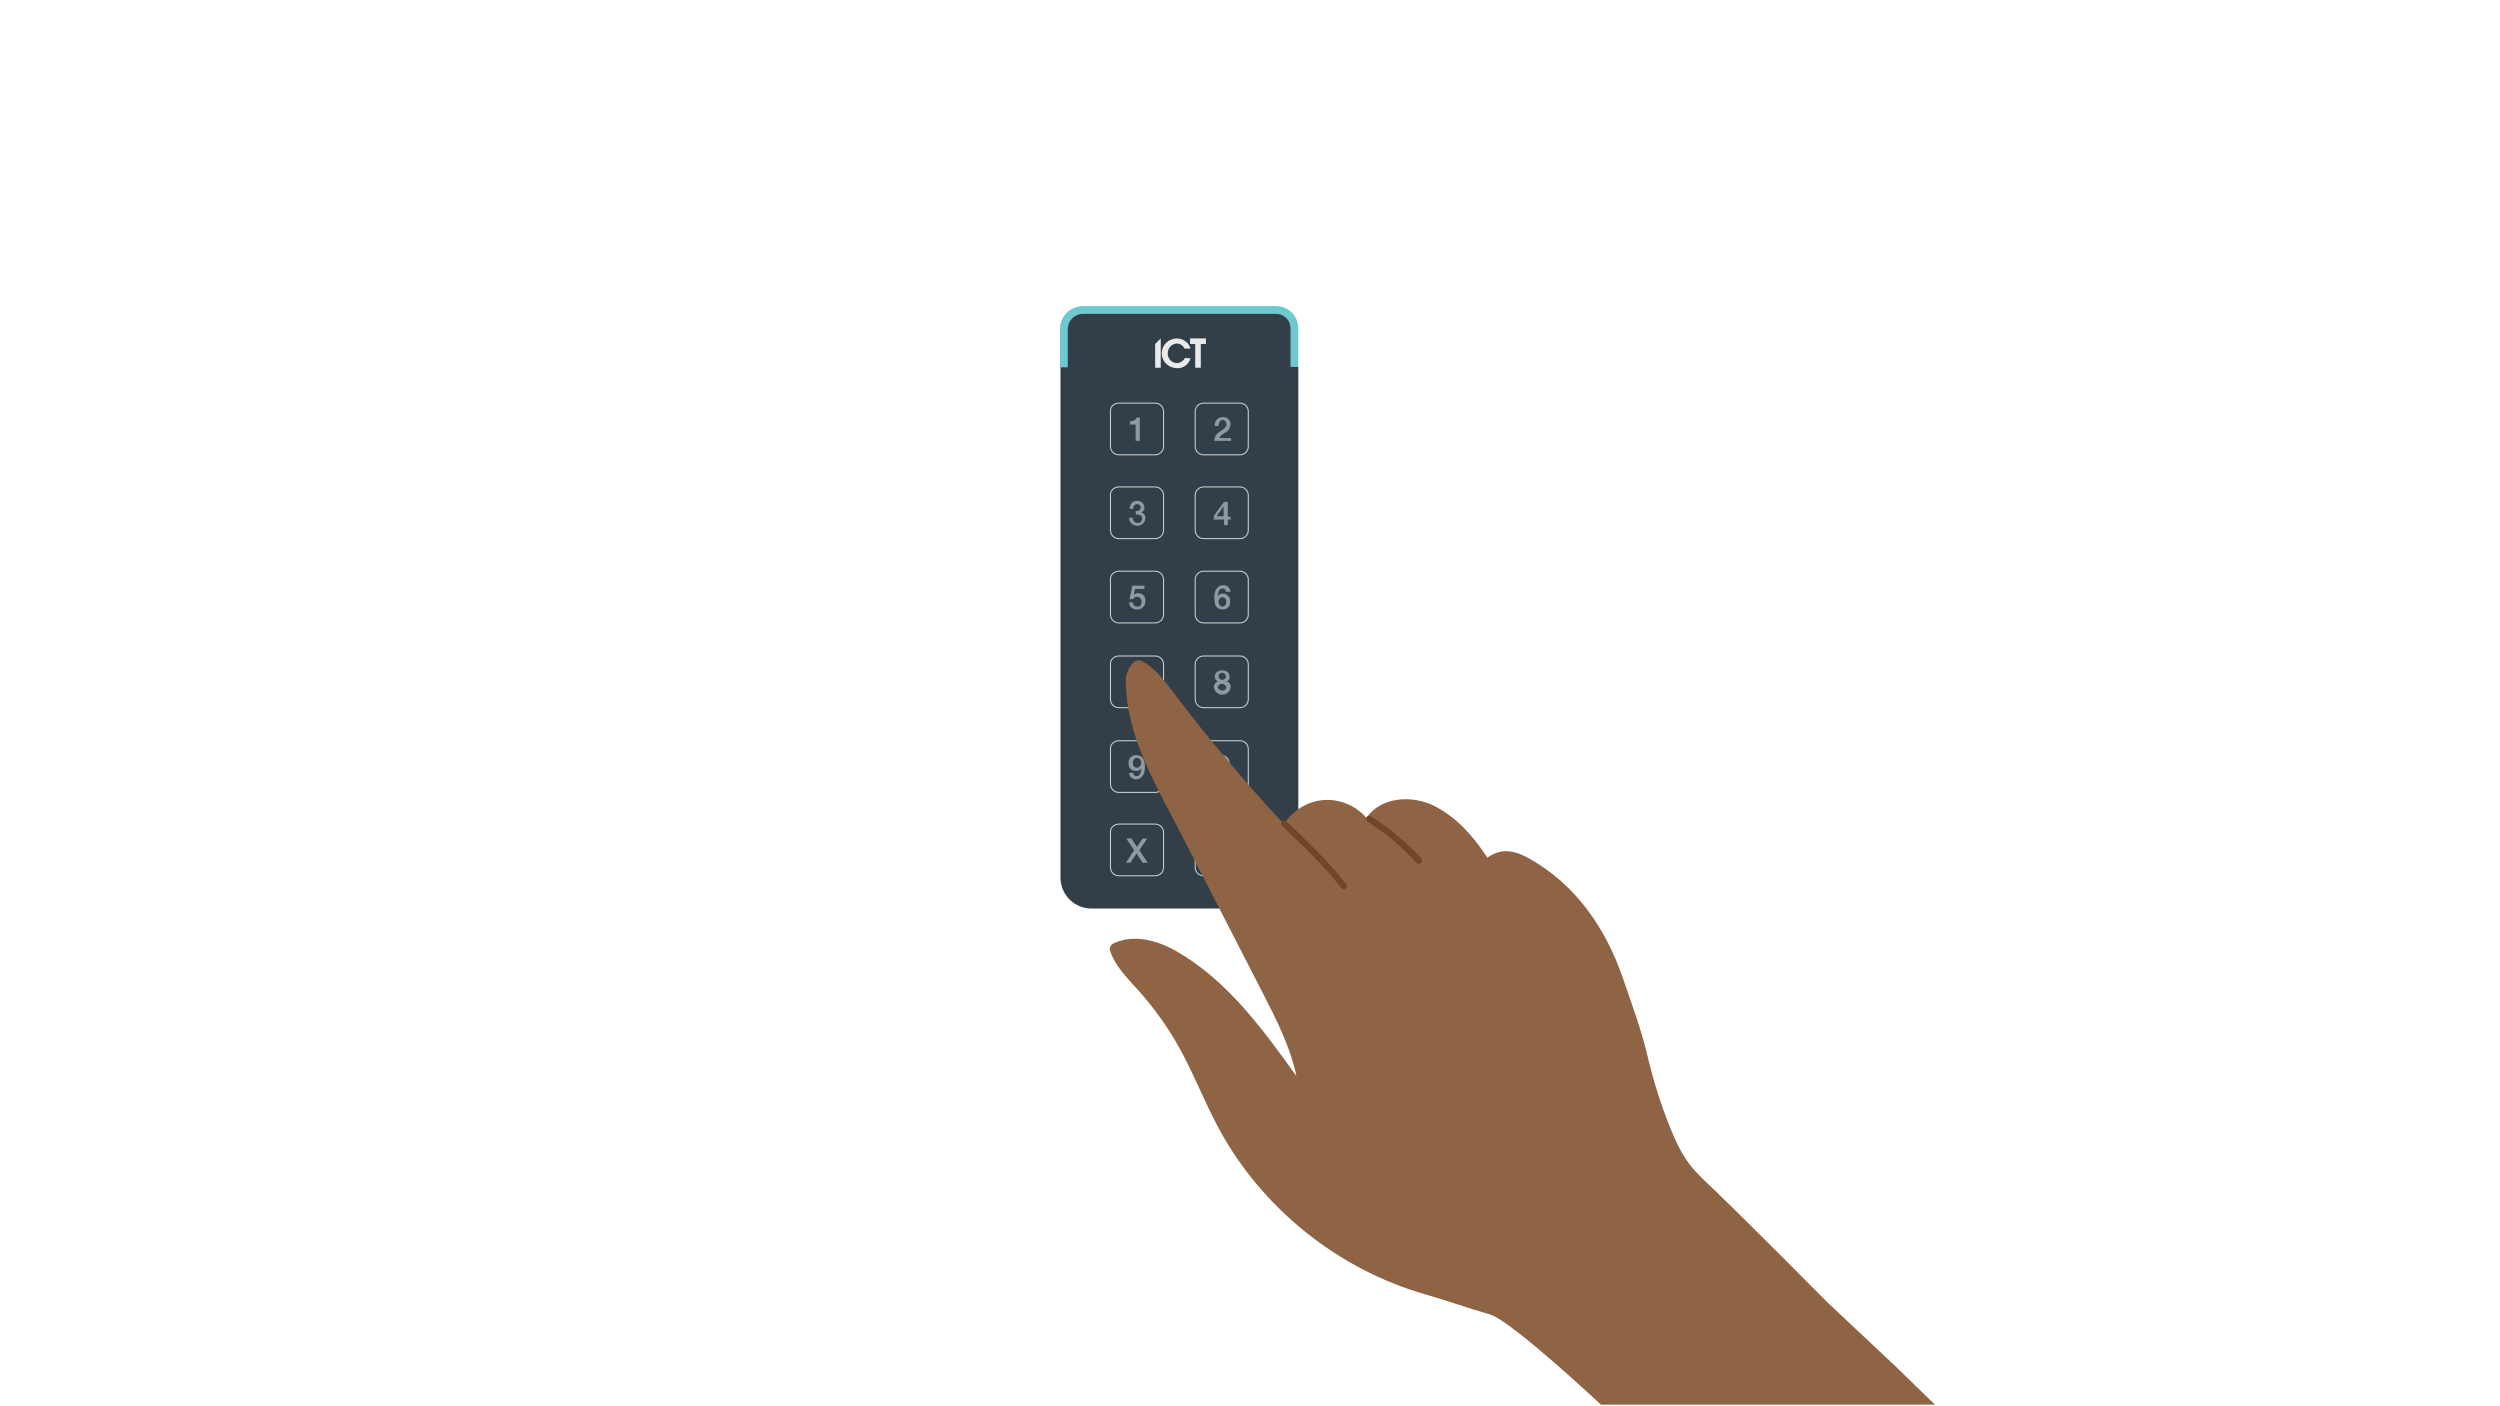 <?xml version="1.0" encoding="utf-8"?>
<!-- Generator: Adobe Illustrator 27.4.1, SVG Export Plug-In . SVG Version: 6.00 Build 0)  -->
<svg version="1.1" id="Layer_1" xmlns="http://www.w3.org/2000/svg" xmlns:xlink="http://www.w3.org/1999/xlink" x="0px" y="0px"
	 viewBox="0 0 800 450" style="enable-background:new 0 0 800 450;" xml:space="preserve">
<style type="text/css">
	.st0{fill:#EFAE8E;}
	.st1{fill:#EFAF8F;}
	.st2{fill:#F8B791;}
	.st3{fill:#323E48;}
	.st4{fill:#FFFFFF;}
	.st5{fill:#151C28;}
	.st6{fill:#C41444;}
	.st7{fill:#CDCFD1;}
	.st8{fill:#DDE0E4;}
	.st9{fill:#1B1C1C;}
	.st10{fill:#8EC096;}
	.st11{fill:#628E68;}
	.st12{fill:#E8EAEA;}
	
		.st13{clip-path:url(#SVGID_00000173130370126775868830000014751520017890715014_);fill:none;stroke:#A9ACAD;stroke-width:1.186;stroke-miterlimit:10;}
	
		.st14{clip-path:url(#SVGID_00000123430799583096098600000001348061362174727087_);fill:none;stroke:#A9ACAD;stroke-width:1.186;stroke-miterlimit:10;}
	
		.st15{clip-path:url(#SVGID_00000179624149014989101890000001825689723410216865_);fill:none;stroke:#A9ACAD;stroke-width:1.186;stroke-miterlimit:10;}
	
		.st16{clip-path:url(#SVGID_00000123411599636859238120000007074332431778283422_);fill:none;stroke:#A9ACAD;stroke-width:1.186;stroke-miterlimit:10;}
	
		.st17{clip-path:url(#SVGID_00000073705955231636600670000009370059702549881512_);fill:none;stroke:#A9ACAD;stroke-width:1.186;stroke-miterlimit:10;}
	
		.st18{clip-path:url(#SVGID_00000116926055890031905420000003957996514873940146_);fill:none;stroke:#A9ACAD;stroke-width:1.186;stroke-miterlimit:10;}
	
		.st19{clip-path:url(#SVGID_00000174597478664489846650000006652632469923483558_);fill:none;stroke:#A9ACAD;stroke-width:1.186;stroke-miterlimit:10;}
	
		.st20{clip-path:url(#SVGID_00000164515000711991739500000000025911504513664429_);fill:none;stroke:#A9ACAD;stroke-width:1.186;stroke-miterlimit:10;}
	
		.st21{clip-path:url(#SVGID_00000079461679589536843730000015486485682061266601_);fill:none;stroke:#A9ACAD;stroke-width:1.186;stroke-miterlimit:10;}
	
		.st22{clip-path:url(#SVGID_00000053513710954155063340000018119480290014760842_);fill:none;stroke:#A9ACAD;stroke-width:1.186;stroke-miterlimit:10;}
	
		.st23{clip-path:url(#SVGID_00000008829921532228472380000010235154976606366349_);fill:none;stroke:#A9ACAD;stroke-width:1.186;stroke-miterlimit:10;}
	
		.st24{clip-path:url(#SVGID_00000096770798388485005060000008594628475726845076_);fill:none;stroke:#A9ACAD;stroke-width:1.186;stroke-miterlimit:10;}
	
		.st25{clip-path:url(#SVGID_00000165918977167384990440000017590097884638943384_);fill:none;stroke:#A9ACAD;stroke-width:1.186;stroke-miterlimit:10;}
	
		.st26{clip-path:url(#SVGID_00000064317191950395484710000000801257856989780917_);fill:none;stroke:#A9ACAD;stroke-width:1.186;stroke-miterlimit:10;}
	
		.st27{clip-path:url(#SVGID_00000087387707658431874800000013749436305627455411_);fill:none;stroke:#A9ACAD;stroke-width:1.186;stroke-miterlimit:10;}
	
		.st28{clip-path:url(#SVGID_00000108297950976086196300000001110460750834694311_);fill:none;stroke:#A9ACAD;stroke-width:1.186;stroke-miterlimit:10;}
	
		.st29{clip-path:url(#SVGID_00000049189933004525620040000010606476192271161004_);fill:none;stroke:#A9ACAD;stroke-width:1.186;stroke-miterlimit:10;}
	.st30{fill:#1F1F20;}
	.st31{fill:none;}
	
		.st32{clip-path:url(#SVGID_00000036251593189181726430000001355495090699450018_);fill:none;stroke:#A9ACAD;stroke-width:1.186;stroke-miterlimit:10;}
	
		.st33{clip-path:url(#SVGID_00000152263797085500548790000010061174418563003780_);fill:none;stroke:#A9ACAD;stroke-width:1.186;stroke-miterlimit:10;}
	
		.st34{clip-path:url(#SVGID_00000019678461278788205590000011447007157044850561_);fill:none;stroke:#A9ACAD;stroke-width:1.186;stroke-miterlimit:10;}
	
		.st35{clip-path:url(#SVGID_00000129898397076499461740000009272757190092548029_);fill:none;stroke:#A9ACAD;stroke-width:1.186;stroke-miterlimit:10;}
	
		.st36{clip-path:url(#SVGID_00000086662507995456507700000007439102981734759338_);fill:none;stroke:#A9ACAD;stroke-width:1.186;stroke-miterlimit:10;}
	
		.st37{clip-path:url(#SVGID_00000055676003191163629820000015283863557642579641_);fill:none;stroke:#A9ACAD;stroke-width:1.186;stroke-miterlimit:10;}
	
		.st38{clip-path:url(#SVGID_00000147915237832622257510000008893872839055681718_);fill:none;stroke:#A9ACAD;stroke-width:1.186;stroke-miterlimit:10;}
	
		.st39{clip-path:url(#SVGID_00000046325602894247013270000002926188430158852487_);fill:none;stroke:#A9ACAD;stroke-width:1.186;stroke-miterlimit:10;}
	
		.st40{clip-path:url(#SVGID_00000149369166673811351030000017080254834256571823_);fill:none;stroke:#A9ACAD;stroke-width:1.186;stroke-miterlimit:10;}
	
		.st41{clip-path:url(#SVGID_00000026852012366014802410000015754300229857737609_);fill:none;stroke:#A9ACAD;stroke-width:1.186;stroke-miterlimit:10;}
	
		.st42{clip-path:url(#SVGID_00000013185960317141998290000007415514158445730488_);fill:none;stroke:#A9ACAD;stroke-width:1.186;stroke-miterlimit:10;}
	
		.st43{clip-path:url(#SVGID_00000183206811756666600440000014901536847205702587_);fill:none;stroke:#A9ACAD;stroke-width:1.186;stroke-miterlimit:10;}
	
		.st44{clip-path:url(#SVGID_00000021817438198843706770000002805292494318640794_);fill:none;stroke:#A9ACAD;stroke-width:1.186;stroke-miterlimit:10;}
	
		.st45{clip-path:url(#SVGID_00000063597365719884124270000014640511016302527657_);fill:none;stroke:#A9ACAD;stroke-width:1.186;stroke-miterlimit:10;}
	
		.st46{clip-path:url(#SVGID_00000170270510056700668430000010940434098411529383_);fill:none;stroke:#A9ACAD;stroke-width:1.186;stroke-miterlimit:10;}
	
		.st47{clip-path:url(#SVGID_00000157298115043096342700000000814758192346476202_);fill:none;stroke:#A9ACAD;stroke-width:1.186;stroke-miterlimit:10;}
	
		.st48{clip-path:url(#SVGID_00000003787901859196378850000009089534908404889217_);fill:none;stroke:#A9ACAD;stroke-width:1.186;stroke-miterlimit:10;}
	
		.st49{clip-path:url(#SVGID_00000058572073912179135760000006191791580160983196_);fill:none;stroke:#A9ACAD;stroke-width:1.186;stroke-miterlimit:10;}
	
		.st50{clip-path:url(#SVGID_00000118380417957493558650000017922247385631918739_);fill:none;stroke:#A9ACAD;stroke-width:1.186;stroke-miterlimit:10;}
	
		.st51{clip-path:url(#SVGID_00000077316172805739543690000001489656724641611444_);fill:none;stroke:#A9ACAD;stroke-width:1.186;stroke-miterlimit:10;}
	
		.st52{clip-path:url(#SVGID_00000182528948205357804670000006197986877925196191_);fill:none;stroke:#A9ACAD;stroke-width:1.186;stroke-miterlimit:10;}
	
		.st53{clip-path:url(#SVGID_00000134221842625444557960000004843751147249285279_);fill:none;stroke:#A9ACAD;stroke-width:1.186;stroke-miterlimit:10;}
	
		.st54{clip-path:url(#SVGID_00000105419997145923959390000007357077045461617547_);fill:none;stroke:#A9ACAD;stroke-width:1.186;stroke-miterlimit:10;}
	
		.st55{clip-path:url(#SVGID_00000083805330935810853030000017256253958357326271_);fill:none;stroke:#A9ACAD;stroke-width:1.186;stroke-miterlimit:10;}
	.st56{fill:#282827;}
	.st57{fill:#C40D3C;}
	.st58{fill:#686868;}
	.st59{enable-background:new    ;}
	.st60{fill:#F4F5F6;}
	
		.st61{clip-path:url(#SVGID_00000092426083104427206120000018356570479092622989_);fill:none;stroke:#A9ACAD;stroke-width:1.182;stroke-miterlimit:10;}
	
		.st62{clip-path:url(#SVGID_00000039129510091888339290000005880262139796002485_);fill:none;stroke:#A9ACAD;stroke-width:1.182;stroke-miterlimit:10;}
	.st63{fill:#E4D474;}
	.st64{fill:#2C373F;}
	.st65{fill:#6DCBD1;}
	.st66{fill:#EAEAEB;}
	.st67{opacity:0.01;fill:#A2A9AD;}
	.st68{opacity:0.01;fill:#E2E7EA;}
	.st69{fill:#E2E7EA;}
	.st70{fill:#F4F5F7;}
	.st71{fill:#A2A9AD;}
	.st72{opacity:0.03;fill:#A2A9AD;}
	.st73{fill:#232323;}
	.st74{fill:#0A0A0A;}
	.st75{fill:#141414;}
	.st76{fill:#252526;}
	.st77{fill:#111111;}
	
		.st78{clip-path:url(#SVGID_00000105392371784774092900000006409687388667257511_);fill:none;stroke:#A9ACAD;stroke-width:0.392;stroke-miterlimit:10;}
	
		.st79{clip-path:url(#SVGID_00000041279212558926307620000004713157780640553618_);fill:none;stroke:#A9ACAD;stroke-width:0.392;stroke-miterlimit:10;}
	
		.st80{clip-path:url(#SVGID_00000061464022832105968790000005421693531659245710_);fill:none;stroke:#A9ACAD;stroke-width:0.392;stroke-miterlimit:10;}
	
		.st81{clip-path:url(#SVGID_00000049192991060882064070000015621400563007661725_);fill:none;stroke:#A9ACAD;stroke-width:0.392;stroke-miterlimit:10;}
	
		.st82{clip-path:url(#SVGID_00000093894215604189677890000016079861263973648036_);fill:none;stroke:#A9ACAD;stroke-width:0.392;stroke-miterlimit:10;}
	
		.st83{clip-path:url(#SVGID_00000134232451223224988130000008074959302107345086_);fill:none;stroke:#A9ACAD;stroke-width:0.392;stroke-miterlimit:10;}
	
		.st84{clip-path:url(#SVGID_00000053516450799242148460000013979464178451753114_);fill:none;stroke:#A9ACAD;stroke-width:0.392;stroke-miterlimit:10;}
	
		.st85{clip-path:url(#SVGID_00000176014279259352115430000011298670276637333383_);fill:none;stroke:#A9ACAD;stroke-width:0.392;stroke-miterlimit:10;}
	
		.st86{clip-path:url(#SVGID_00000111163359290559656070000007526519049198299821_);fill:none;stroke:#A9ACAD;stroke-width:0.392;stroke-miterlimit:10;}
	
		.st87{clip-path:url(#SVGID_00000066478433144944487100000007762906390877533339_);fill:none;stroke:#A9ACAD;stroke-width:0.392;stroke-miterlimit:10;}
	
		.st88{clip-path:url(#SVGID_00000142172231735895006630000005716197789134292112_);fill:none;stroke:#A9ACAD;stroke-width:0.392;stroke-miterlimit:10;}
	
		.st89{clip-path:url(#SVGID_00000047055986545518387010000003910141614315949697_);fill:none;stroke:#A9ACAD;stroke-width:0.392;stroke-miterlimit:10;}
	
		.st90{clip-path:url(#SVGID_00000154406324777944331910000004564245925708160642_);fill:none;stroke:#A9ACAD;stroke-width:0.392;stroke-miterlimit:10;}
	
		.st91{clip-path:url(#SVGID_00000113347363384723001150000012008372742003231395_);fill:none;stroke:#A9ACAD;stroke-width:0.392;stroke-miterlimit:10;}
	
		.st92{clip-path:url(#SVGID_00000072995007397205680140000013108415287419695801_);fill:none;stroke:#A9ACAD;stroke-width:0.392;stroke-miterlimit:10;}
	
		.st93{clip-path:url(#SVGID_00000044898983622291661830000014765059928889053358_);fill:none;stroke:#A9ACAD;stroke-width:0.392;stroke-miterlimit:10;}
	
		.st94{clip-path:url(#SVGID_00000036950675033803901430000004475250139740196533_);fill:none;stroke:#A9ACAD;stroke-width:0.392;stroke-miterlimit:10;}
	
		.st95{clip-path:url(#SVGID_00000115515665232004762370000003240394911792444083_);fill:none;stroke:#A9ACAD;stroke-width:0.392;stroke-miterlimit:10;}
	
		.st96{clip-path:url(#SVGID_00000162337326537898785020000008386439913859947957_);fill:none;stroke:#A9ACAD;stroke-width:0.392;stroke-miterlimit:10;}
	
		.st97{clip-path:url(#SVGID_00000082334309560178788020000018382807221120086460_);fill:none;stroke:#A9ACAD;stroke-width:0.392;stroke-miterlimit:10;}
	
		.st98{clip-path:url(#SVGID_00000112626828408022930350000011544056097543326337_);fill:none;stroke:#A9ACAD;stroke-width:0.392;stroke-miterlimit:10;}
	
		.st99{clip-path:url(#SVGID_00000155123682203518991520000010331477140833497018_);fill:none;stroke:#A9ACAD;stroke-width:0.392;stroke-miterlimit:10;}
	
		.st100{clip-path:url(#SVGID_00000172411844415665312350000014583267873073977754_);fill:none;stroke:#A9ACAD;stroke-width:0.392;stroke-miterlimit:10;}
	
		.st101{clip-path:url(#SVGID_00000072273536665821913220000000590828449459979181_);fill:none;stroke:#A9ACAD;stroke-width:0.392;stroke-miterlimit:10;}
	
		.st102{clip-path:url(#SVGID_00000173863235871916189550000011906610611382863024_);fill:none;stroke:#A9ACAD;stroke-width:0.392;stroke-miterlimit:10;}
	
		.st103{clip-path:url(#SVGID_00000165211474536541341050000000106406138715489718_);fill:none;stroke:#A9ACAD;stroke-width:0.392;stroke-miterlimit:10;}
	
		.st104{clip-path:url(#SVGID_00000142889720107398746840000017864700369038284730_);fill:none;stroke:#A9ACAD;stroke-width:0.392;stroke-miterlimit:10;}
	
		.st105{clip-path:url(#SVGID_00000152965465180795177930000011461201503535902595_);fill:none;stroke:#A9ACAD;stroke-width:0.392;stroke-miterlimit:10;}
	
		.st106{clip-path:url(#SVGID_00000174598299402875489920000013503412119869361570_);fill:none;stroke:#A9ACAD;stroke-width:0.392;stroke-miterlimit:10;}
	
		.st107{clip-path:url(#SVGID_00000164479393385476133070000001333827921208198052_);fill:none;stroke:#A9ACAD;stroke-width:0.392;stroke-miterlimit:10;}
	
		.st108{clip-path:url(#SVGID_00000078729765531392358360000009485080492879633064_);fill:none;stroke:#A9ACAD;stroke-width:0.392;stroke-miterlimit:10;}
	
		.st109{clip-path:url(#SVGID_00000046315475429359702040000010020338648849007535_);fill:none;stroke:#A9ACAD;stroke-width:0.392;stroke-miterlimit:10;}
	
		.st110{clip-path:url(#SVGID_00000049910490658309941440000015856052585839149704_);fill:none;stroke:#A9ACAD;stroke-width:0.392;stroke-miterlimit:10;}
	
		.st111{clip-path:url(#SVGID_00000141426038785243605920000013569427326293146519_);fill:none;stroke:#A9ACAD;stroke-width:0.392;stroke-miterlimit:10;}
	
		.st112{clip-path:url(#SVGID_00000156571089996395779080000017145231916715298728_);fill:none;stroke:#A9ACAD;stroke-width:0.392;stroke-miterlimit:10;}
	
		.st113{clip-path:url(#SVGID_00000065775370433654592020000003028477547362867891_);fill:none;stroke:#A9ACAD;stroke-width:0.392;stroke-miterlimit:10;}
	
		.st114{clip-path:url(#SVGID_00000169559219568223595300000003921747800108127420_);fill:none;stroke:#A9ACAD;stroke-width:0.392;stroke-miterlimit:10;}
	
		.st115{clip-path:url(#SVGID_00000017503955641583367410000002767109631992456350_);fill:none;stroke:#A9ACAD;stroke-width:0.392;stroke-miterlimit:10;}
	
		.st116{clip-path:url(#SVGID_00000105427453068263749850000012978466229801982890_);fill:none;stroke:#A9ACAD;stroke-width:0.392;stroke-miterlimit:10;}
	
		.st117{clip-path:url(#SVGID_00000033328284429810771250000012237099825378592657_);fill:none;stroke:#A9ACAD;stroke-width:0.392;stroke-miterlimit:10;}
	
		.st118{clip-path:url(#SVGID_00000134217307190239569110000011493127210788516282_);fill:none;stroke:#A9ACAD;stroke-width:0.392;stroke-miterlimit:10;}
	
		.st119{clip-path:url(#SVGID_00000109750055492788007110000009413675964092389545_);fill:none;stroke:#A9ACAD;stroke-width:0.392;stroke-miterlimit:10;}
	
		.st120{clip-path:url(#SVGID_00000135671353209262724700000001427457922438057600_);fill:none;stroke:#A9ACAD;stroke-width:0.392;stroke-miterlimit:10;}
	
		.st121{clip-path:url(#SVGID_00000163788204638077771550000005907246648839144600_);fill:none;stroke:#A9ACAD;stroke-width:0.392;stroke-miterlimit:10;}
	
		.st122{clip-path:url(#SVGID_00000086680947531824804910000000631027282374174363_);fill:none;stroke:#A9ACAD;stroke-width:0.392;stroke-miterlimit:10;}
	
		.st123{clip-path:url(#SVGID_00000011724832516456029350000005373431467361248650_);fill:none;stroke:#A9ACAD;stroke-width:0.392;stroke-miterlimit:10;}
	
		.st124{clip-path:url(#SVGID_00000036231814655206398510000015177402671339056546_);fill:none;stroke:#A9ACAD;stroke-width:0.392;stroke-miterlimit:10;}
	
		.st125{clip-path:url(#SVGID_00000137119814973477262350000001578814758187792035_);fill:none;stroke:#A9ACAD;stroke-width:0.392;stroke-miterlimit:10;}
	
		.st126{clip-path:url(#SVGID_00000006703154016525321820000010196482660639306153_);fill:none;stroke:#A9ACAD;stroke-width:0.392;stroke-miterlimit:10;}
	
		.st127{clip-path:url(#SVGID_00000024684638980689731010000006343602036735410826_);fill:none;stroke:#A9ACAD;stroke-width:0.392;stroke-miterlimit:10;}
	
		.st128{clip-path:url(#SVGID_00000116229270715276383480000008547988791370075306_);fill:none;stroke:#A9ACAD;stroke-width:0.392;stroke-miterlimit:10;}
	
		.st129{clip-path:url(#SVGID_00000061463138204782276080000015521561621356060596_);fill:none;stroke:#A9ACAD;stroke-width:0.392;stroke-miterlimit:10;}
	
		.st130{clip-path:url(#SVGID_00000064323276925194285910000012613750379620786582_);fill:none;stroke:#A9ACAD;stroke-width:0.392;stroke-miterlimit:10;}
	
		.st131{clip-path:url(#SVGID_00000147932431677933272530000004429673939543747516_);fill:none;stroke:#A9ACAD;stroke-width:0.392;stroke-miterlimit:10;}
	
		.st132{clip-path:url(#SVGID_00000024707557227847606510000002876020554880510098_);fill:none;stroke:#A9ACAD;stroke-width:0.392;stroke-miterlimit:10;}
	
		.st133{clip-path:url(#SVGID_00000080889201402966577380000009631831420449685406_);fill:none;stroke:#A9ACAD;stroke-width:0.392;stroke-miterlimit:10;}
	
		.st134{clip-path:url(#SVGID_00000089558519148191853190000014351829505994018465_);fill:none;stroke:#A9ACAD;stroke-width:0.392;stroke-miterlimit:10;}
	
		.st135{clip-path:url(#SVGID_00000162312317143852625760000007392899113958977194_);fill:none;stroke:#A9ACAD;stroke-width:0.392;stroke-miterlimit:10;}
	
		.st136{clip-path:url(#SVGID_00000096040001136050144930000011484210382213976738_);fill:none;stroke:#A9ACAD;stroke-width:0.392;stroke-miterlimit:10;}
	
		.st137{clip-path:url(#SVGID_00000093174252581829602520000009948203908414917289_);fill:none;stroke:#A9ACAD;stroke-width:0.392;stroke-miterlimit:10;}
	
		.st138{clip-path:url(#SVGID_00000032650271492318649810000003613005827485275554_);fill:none;stroke:#A9ACAD;stroke-width:0.392;stroke-miterlimit:10;}
	
		.st139{clip-path:url(#SVGID_00000065784689985167006720000013632754075943486350_);fill:none;stroke:#A9ACAD;stroke-width:0.392;stroke-miterlimit:10;}
	
		.st140{clip-path:url(#SVGID_00000173148652588337913390000017896922081876052156_);fill:none;stroke:#A9ACAD;stroke-width:0.392;stroke-miterlimit:10;}
	
		.st141{clip-path:url(#SVGID_00000183222429526371464230000011243011785277959848_);fill:none;stroke:#A9ACAD;stroke-width:0.392;stroke-miterlimit:10;}
	
		.st142{clip-path:url(#SVGID_00000048463324714371670130000004603450543680226189_);fill:none;stroke:#A9ACAD;stroke-width:0.392;stroke-miterlimit:10;}
	
		.st143{clip-path:url(#SVGID_00000035498282353378293700000009236109970165232057_);fill:none;stroke:#A9ACAD;stroke-width:0.392;stroke-miterlimit:10;}
	
		.st144{clip-path:url(#SVGID_00000095315028431844252320000003125177946580022940_);fill:none;stroke:#A9ACAD;stroke-width:0.392;stroke-miterlimit:10;}
	
		.st145{clip-path:url(#SVGID_00000183223431593370998680000001984132308756485248_);fill:none;stroke:#A9ACAD;stroke-width:0.392;stroke-miterlimit:10;}
	
		.st146{clip-path:url(#SVGID_00000010286446499606528500000014865992799125459092_);fill:none;stroke:#A9ACAD;stroke-width:0.392;stroke-miterlimit:10;}
	
		.st147{clip-path:url(#SVGID_00000125565388858092494680000006904178783913086352_);fill:none;stroke:#A9ACAD;stroke-width:0.392;stroke-miterlimit:10;}
	
		.st148{clip-path:url(#SVGID_00000030449050720662019590000000243092887083315846_);fill:none;stroke:#A9ACAD;stroke-width:0.392;stroke-miterlimit:10;}
	
		.st149{clip-path:url(#SVGID_00000000213364134150907880000016073844666727327927_);fill:none;stroke:#A9ACAD;stroke-width:0.392;stroke-miterlimit:10;}
	
		.st150{clip-path:url(#SVGID_00000076599364050698718220000011156099824221173940_);fill:none;stroke:#A9ACAD;stroke-width:0.392;stroke-miterlimit:10;}
	
		.st151{clip-path:url(#SVGID_00000127762061427654922250000001290604375224847488_);fill:none;stroke:#A9ACAD;stroke-width:0.392;stroke-miterlimit:10;}
	
		.st152{clip-path:url(#SVGID_00000107574735542199990910000016117581042478110121_);fill:none;stroke:#A9ACAD;stroke-width:0.392;stroke-miterlimit:10;}
	
		.st153{clip-path:url(#SVGID_00000142876473917610289580000002707892125903103110_);fill:none;stroke:#A9ACAD;stroke-width:0.392;stroke-miterlimit:10;}
	
		.st154{clip-path:url(#SVGID_00000016791631784119139190000015298347623276297116_);fill:none;stroke:#A9ACAD;stroke-width:0.392;stroke-miterlimit:10;}
	
		.st155{clip-path:url(#SVGID_00000094602240812154285460000012095053509214997380_);fill:none;stroke:#A9ACAD;stroke-width:0.392;stroke-miterlimit:10;}
	
		.st156{clip-path:url(#SVGID_00000088834599102239283280000006365843539141250480_);fill:none;stroke:#A9ACAD;stroke-width:0.392;stroke-miterlimit:10;}
	
		.st157{clip-path:url(#SVGID_00000147207435175717953870000009381224160068745126_);fill:none;stroke:#A9ACAD;stroke-width:0.392;stroke-miterlimit:10;}
	
		.st158{clip-path:url(#SVGID_00000008119650980836479980000000984614393369130141_);fill:none;stroke:#A9ACAD;stroke-width:0.392;stroke-miterlimit:10;}
	
		.st159{clip-path:url(#SVGID_00000020399241236683155120000006872159457307447731_);fill:none;stroke:#A9ACAD;stroke-width:0.392;stroke-miterlimit:10;}
	
		.st160{clip-path:url(#SVGID_00000136391717436361704310000016102228177366353840_);fill:none;stroke:#A9ACAD;stroke-width:0.392;stroke-miterlimit:10;}
	
		.st161{clip-path:url(#SVGID_00000044159161613049069550000002961485397287414660_);fill:none;stroke:#A9ACAD;stroke-width:0.392;stroke-miterlimit:10;}
	
		.st162{clip-path:url(#SVGID_00000088848792934014651100000006110968963927096986_);fill:none;stroke:#A9ACAD;stroke-width:0.392;stroke-miterlimit:10;}
	
		.st163{clip-path:url(#SVGID_00000112622246076854193570000006402813548097161919_);fill:none;stroke:#A9ACAD;stroke-width:0.392;stroke-miterlimit:10;}
	
		.st164{clip-path:url(#SVGID_00000152975381778681629010000009056831290326562963_);fill:none;stroke:#A9ACAD;stroke-width:0.392;stroke-miterlimit:10;}
	
		.st165{clip-path:url(#SVGID_00000021107518396758394750000013462873278978088623_);fill:none;stroke:#A9ACAD;stroke-width:0.392;stroke-miterlimit:10;}
	
		.st166{clip-path:url(#SVGID_00000142891242725623775400000004267172326757031353_);fill:none;stroke:#A9ACAD;stroke-width:0.392;stroke-miterlimit:10;}
	
		.st167{clip-path:url(#SVGID_00000005972331637697358180000016823782807201746612_);fill:none;stroke:#A9ACAD;stroke-width:0.392;stroke-miterlimit:10;}
	
		.st168{clip-path:url(#SVGID_00000173863249896548651730000014508090344366637457_);fill:none;stroke:#A9ACAD;stroke-width:0.392;stroke-miterlimit:10;}
	
		.st169{clip-path:url(#SVGID_00000167394174070546745620000005211578685227428246_);fill:none;stroke:#A9ACAD;stroke-width:0.392;stroke-miterlimit:10;}
	.st170{fill:#333F48;}
	.st171{fill:#6EC9CF;}
	.st172{fill:none;stroke:#CCCCCC;stroke-width:0.343;stroke-miterlimit:10;}
	.st173{fill:#8F99A2;}
	.st174{fill:#8E6444;}
	.st175{fill:#704528;}
</style>
<g>
	<g>
		<path class="st170" d="M403.93,290.53h-52.01c-6.26,0-11.33-5.07-11.33-11.33l0,0V104.41c0-2.38,1.94-4.32,4.32-4.32h64.82
			c2.38,0,4.32,1.94,4.32,4.32v175.84C414.06,285.91,409.44,290.53,403.93,290.53z"/>
		<path class="st170" d="M405.57,290.73h-56.33c-5.45,0-9.89-4.44-9.89-9.89V117.37h2.49v163.47c0,4.08,3.32,7.4,7.4,7.4h56.33
			c4.08,0,7.4-3.32,7.4-7.4V117.23h2.49v163.62C415.45,286.3,411.02,290.73,405.57,290.73z"/>
		<path class="st171" d="M341.69,117.52h-2.49V105.3c0-4.06,3.3-7.35,7.35-7.35h61.84c3.89,0,7.06,3.16,7.06,7.06v12.37h-2.49
			v-12.37c0-2.52-2.05-4.57-4.57-4.57h-61.84c-2.68,0-4.87,2.18-4.87,4.87V117.52z"/>
		<polygon class="st66" points="385.9,108.29 380.83,108.29 380.83,110.07 382.47,110.07 382.47,117.67 384.26,117.67 
			384.26,110.07 385.9,110.07 		"/>
		<polygon class="st66" points="371.44,108.29 369.65,110.07 369.65,117.67 371.44,117.67 		"/>
		<path class="st66" d="M379.19,114.54c-0.45,0.89-1.49,1.64-2.53,1.64c-1.64,0-2.98-1.34-2.98-2.98v-0.15
			c0-1.64,1.19-2.98,2.83-3.13l0,0c1.04,0,2.09,0.6,2.53,1.64h1.94c-0.75-2.53-3.43-3.87-5.96-2.98c-1.94,0.6-3.28,2.53-3.28,4.47
			c0,2.53,2.09,4.62,4.62,4.77c0,0,0,0,0.15,0c2.09,0.15,3.87-1.19,4.47-3.13L379.19,114.54z"/>
		<path class="st172" d="M358.03,129h11.62c1.49,0,2.68,1.19,2.68,2.68v11.18c0,1.49-1.19,2.68-2.68,2.68h-11.62
			c-1.49,0-2.68-1.19-2.68-2.68v-11.18C355.2,130.19,356.54,129,358.03,129z"/>
		<path class="st173" d="M361.46,134.81c1.04,0,1.94-0.3,2.24-1.19h1.04v7.45h-1.34v-5.22h-1.79v-1.04H361.46z"/>
		<path class="st172" d="M385.15,129h11.62c1.49,0,2.68,1.19,2.68,2.68v11.18c0,1.49-1.19,2.68-2.68,2.68h-11.62
			c-1.49,0-2.68-1.19-2.68-2.68v-11.18C382.47,130.19,383.66,129,385.15,129z"/>
		<path class="st173" d="M393.64,141.07h-5.07c0-1.19,0.6-2.24,1.64-2.83c1.04-0.75,2.24-1.34,2.24-2.53c0-0.6-0.45-1.19-1.04-1.34
			h-0.15c-0.89,0-1.19,0.89-1.34,1.94h-1.19c-0.15-1.34,0.75-2.68,2.24-2.83c0.15,0,0.3,0,0.45,0c1.19-0.15,2.24,0.89,2.38,2.09
			c0,0.15,0,0.15,0,0.3c-0.15,1.04-0.75,2.09-1.64,2.53c-0.89,0.6-1.79,1.04-1.94,1.79h3.73v0.89H393.64z"/>
		<path class="st172" d="M358.03,155.82h11.62c1.49,0,2.68,1.19,2.68,2.68v11.18c0,1.49-1.19,2.68-2.68,2.68h-11.62
			c-1.49,0-2.68-1.19-2.68-2.68V158.5C355.2,157.01,356.54,155.82,358.03,155.82z"/>
		<path class="st173" d="M363.39,163.57c0.89,0,1.64-0.3,1.64-1.19c0-0.6-0.45-1.04-1.04-1.04c0,0,0,0-0.15,0
			c-0.75,0-1.34,0.75-1.19,1.49l0,0h-1.19c0-1.34,0.89-2.53,2.24-2.53h0.15c1.19-0.15,2.24,0.75,2.38,1.94v0.15
			c0,0.75-0.45,1.34-1.04,1.64l0,0c0.89,0.15,1.49,1.04,1.34,1.94c-0.15,1.49-1.64,2.53-2.98,2.24c-1.34-0.15-2.24-1.34-2.24-2.53
			h1.19c-0.15,0.75,0.45,1.49,1.19,1.64c0.15,0,0.15,0,0.3,0c0.75,0.15,1.34-0.45,1.49-1.19v-0.15c0-1.19-1.04-1.34-1.94-1.34
			L363.39,163.57z"/>
		<path class="st172" d="M385.15,155.82h11.62c1.49,0,2.68,1.19,2.68,2.68v11.18c0,1.49-1.19,2.68-2.68,2.68h-11.62
			c-1.49,0-2.68-1.19-2.68-2.68V158.5C382.47,157.01,383.66,155.82,385.15,155.82z"/>
		<path class="st173" d="M393.79,166.25h-0.89v1.79h-1.19v-1.79h-3.28v-1.19l3.28-4.47h1.19v4.77h0.89V166.25z M389.32,165.21h2.24
			v-3.28l0,0L389.32,165.21z"/>
		<path class="st172" d="M358.03,182.79h11.62c1.49,0,2.68,1.19,2.68,2.68v11.18c0,1.49-1.19,2.68-2.68,2.68h-11.62
			c-1.49,0-2.68-1.19-2.68-2.68v-11.18C355.2,183.98,356.54,182.79,358.03,182.79z"/>
		<path class="st173" d="M362.35,187.41h3.87v1.04h-2.98l-0.45,1.94l0,0c0.3-0.3,0.89-0.6,1.34-0.6c1.34,0,2.38,0.89,2.38,2.24
			c0,0.15,0,0.15,0,0.3c0.15,1.34-1.04,2.68-2.38,2.68h-0.15c-1.34,0.15-2.53-0.75-2.68-2.09v-0.15h1.19c0,0.75,0.6,1.34,1.34,1.34
			c0,0,0,0,0.15,0c1.04,0,1.34-0.75,1.34-1.64c0-0.75-0.6-1.49-1.34-1.49h-0.15c-0.45,0-1.04,0.15-1.19,0.75h-1.19L362.35,187.41z"
			/>
		<path class="st172" d="M385.15,182.79h11.62c1.49,0,2.68,1.19,2.68,2.68v11.18c0,1.49-1.19,2.68-2.68,2.68h-11.62
			c-1.49,0-2.68-1.19-2.68-2.68v-11.18C382.47,183.98,383.66,182.79,385.15,182.79z"/>
		<path class="st173" d="M392.3,189.35c0-0.6-0.45-1.04-1.04-1.04l0,0c-1.34,0-1.49,1.64-1.64,2.53l0,0c0.3-0.6,0.89-0.89,1.64-0.89
			c1.34,0,2.38,1.04,2.38,2.24c0,0.15,0,0.15,0,0.3c0.15,1.34-0.89,2.53-2.24,2.53h-0.15c-2.24,0-2.68-1.79-2.68-3.87
			c0-1.79,0.75-3.87,2.83-3.87c1.19-0.15,2.24,0.75,2.38,2.09l0,0H392.3z M392.45,192.63c0-0.75-0.45-1.49-1.19-1.49l0,0
			c-0.75,0-1.34,0.6-1.34,1.34c0,0,0,0,0,0.15c0,0.75,0.6,1.49,1.34,1.49l0,0C392,193.97,392.45,193.37,392.45,192.63L392.45,192.63
			z"/>
		<path class="st172" d="M358.03,209.91h11.62c1.49,0,2.68,1.19,2.68,2.68v11.18c0,1.49-1.19,2.68-2.68,2.68h-11.62
			c-1.49,0-2.68-1.19-2.68-2.68V212.6C355.2,211.11,356.54,209.91,358.03,209.91z"/>
		<path class="st173" d="M361.31,214.53h5.22v1.04c-1.64,1.79-2.68,4.02-2.83,6.56h-1.34c0.3-2.38,1.34-4.62,2.98-6.41h-3.87
			L361.31,214.53z"/>
		<path class="st172" d="M385.15,209.91h11.62c1.49,0,2.68,1.19,2.68,2.68v11.18c0,1.49-1.19,2.68-2.68,2.68h-11.62
			c-1.49,0-2.68-1.19-2.68-2.68V212.6C382.47,211.11,383.66,209.91,385.15,209.91z"/>
		<path class="st173" d="M388.43,219.9c0-0.89,0.6-1.64,1.34-1.79l0,0c-0.6-0.3-1.04-0.89-1.04-1.49c0-1.34,0.89-2.09,2.38-2.09
			s2.38,0.75,2.38,2.09c0,0.75-0.45,1.34-1.04,1.49l0,0c0.89,0.15,1.49,0.89,1.34,1.79c-0.15,1.49-1.49,2.53-2.98,2.38
			C389.62,222.13,388.58,221.09,388.43,219.9z M392.45,219.9c-0.3-0.75-1.04-1.19-1.79-1.04c-0.45,0.15-0.89,0.6-1.04,1.04
			c0.3,0.75,1.04,1.19,1.79,1.04C392,220.79,392.45,220.34,392.45,219.9z M389.92,216.47c0,0.6,0.6,1.19,1.34,1.04
			c0.6,0,1.04-0.45,1.04-1.04c0-0.6-0.45-1.04-1.04-1.19h-0.15C390.51,215.28,389.92,215.72,389.92,216.47L389.92,216.47z"/>
		<path class="st172" d="M358.03,237.03h11.62c1.49,0,2.68,1.19,2.68,2.68v11.18c0,1.49-1.19,2.68-2.68,2.68h-11.62
			c-1.49,0-2.68-1.19-2.68-2.68v-11.18C355.2,238.23,356.54,237.03,358.03,237.03z"/>
		<path class="st173" d="M362.65,247.32c0,0.6,0.45,1.04,1.04,1.04l0,0c1.34,0,1.49-1.64,1.49-2.53l0,0
			c-0.3,0.6-0.89,0.89-1.64,0.89c-1.34,0-2.38-0.89-2.38-2.24c0-0.15,0-0.15,0-0.3c-0.15-1.34,0.89-2.53,2.24-2.53
			c0.15,0,0.15,0,0.3,0c2.09,0,2.68,1.79,2.68,3.87c0,1.79-0.75,3.87-2.83,3.87c-1.19,0-2.24-0.89-2.24-2.09H362.65z M362.5,244.04
			c0,0.89,0.45,1.64,1.34,1.64c0.75,0,1.34-0.75,1.34-1.64c0-0.75-0.45-1.49-1.34-1.49c0,0,0,0-0.15,0
			C362.95,242.55,362.5,243.29,362.5,244.04z"/>
		<path class="st172" d="M385.15,237.03h11.62c1.49,0,2.68,1.19,2.68,2.68v11.18c0,1.49-1.19,2.68-2.68,2.68h-11.62
			c-1.49,0-2.68-1.19-2.68-2.68v-11.18C382.47,238.23,383.66,237.03,385.15,237.03z"/>
		<path class="st173" d="M393.64,245.53c0,1.64-0.45,3.87-2.53,3.87c-2.09,0-2.68-2.24-2.68-3.87s0.45-3.87,2.68-3.87
			S393.64,243.74,393.64,245.53z M392.45,245.53c0-1.64-0.3-2.83-1.34-2.83s-1.34,1.34-1.34,2.83s0.3,2.83,1.34,2.83
			S392.45,247.02,392.45,245.53L392.45,245.53z"/>
		<path class="st172" d="M358.03,263.71h11.62c1.49,0,2.68,1.19,2.68,2.68v11.18c0,1.49-1.19,2.68-2.68,2.68h-11.62
			c-1.49,0-2.68-1.19-2.68-2.68v-11.18C355.2,264.9,356.54,263.71,358.03,263.71z"/>
		<path class="st173" d="M360.41,268.33h1.64l1.79,2.68l1.79-2.68h1.49l-2.53,3.73l2.68,4.02h-1.64l-1.94-2.98l-1.94,2.98h-1.49
			l2.68-4.02L360.41,268.33z"/>
		<polyline class="st173" points="394.54,269.22 394.54,273.84 392.3,273.84 392.3,275.33 386.94,273.24 392.15,271.31 
			392.15,272.65 393.64,272.65 393.49,269.22 		"/>
		<path class="st172" d="M385.15,263.71h11.62c1.49,0,2.68,1.19,2.68,2.68v11.18c0,1.49-1.19,2.68-2.68,2.68h-11.62
			c-1.49,0-2.68-1.19-2.68-2.68v-11.18C382.47,264.9,383.66,263.71,385.15,263.71z"/>
	</g>
	<g>
		<path class="st174" d="M512.3,449.49c0,0-28.8-26.99-35.57-28.89c-6.92-1.94-13.64-4.42-20.55-6.38
			c-28.01-7.97-52.49-27.65-66.28-53.31c-4.43-8.25-7.79-17.04-12.31-25.24c-3.74-6.78-8.26-13.14-13.44-18.89
			c-3.54-3.93-7.51-7.79-9.01-12.86c0,0-0.22-1.39,1.36-2.12c6.37-2.92,13.85-0.9,19.94,2.58c16.18,9.26,27.58,24.84,38.43,39.99
			c-2.02-9.51-6.51-18.29-10.95-26.94c-8.45-16.45-16.89-32.89-25.34-49.34c-8.41-16.39-18.23-32.11-18.35-50.53
			c-0.01-2.01,1.8-6.05,3.8-6.24c0.81-0.08,1.59,0.32,2.28,0.75c3.84,2.39,6.61,6.11,9.33,9.72c11.02,14.57,22.79,28.58,35.25,41.95
			c2.69-4.38,7.56-7.35,12.69-7.73c5.13-0.39,10.38,1.82,13.7,5.74c4.51-6.85,14.87-7.51,22.1-3.64c7.23,3.87,12.06,9.52,16.6,16.35
			c0,0,2.95-2.54,7.15-2.01c2.28,0.29,4.42,1.25,6.42,2.38c14.69,8.31,24.25,22.12,29.74,38.08c2.81,8.17,6,16.77,7.96,25.17
			c1.8,7.73,4.21,15.33,7.17,22.69c1.68,4.17,3.57,8.31,6.3,11.88c2.41,3.15,5.42,5.77,8.28,8.52c12.13,11.71,35.79,35.6,35.79,35.6
			l21.65,20.33l12.74,12.39L512.3,449.49z"/>
		<path class="st175" d="M438.64,261.17c4.63,2.96,8.97,6.38,12.91,10.21c1.11,1.08,2.2,2.2,3.25,3.34c0.37,0.4,0.4,1.03,0,1.43
			c-0.37,0.37-1.06,0.4-1.43,0c-3.62-3.94-7.62-7.53-11.96-10.66c-1.24-0.89-2.5-1.75-3.79-2.57c-0.46-0.29-0.65-0.9-0.36-1.38
			C437.52,261.07,438.18,260.87,438.64,261.17L438.64,261.17z"/>
		<path class="st175" d="M411.64,262.81c5.19,4.99,10.46,9.91,15.2,15.34c1.39,1.59,2.73,3.23,4.02,4.91
			c0.33,0.43,0.07,1.13-0.36,1.38c-0.52,0.31-1.05,0.07-1.38-0.36c-4.34-5.62-9.34-10.65-14.45-15.57
			c-1.48-1.43-2.97-2.85-4.46-4.27C409.27,263.34,410.7,261.91,411.64,262.81L411.64,262.81z"/>
	</g>
</g>
</svg>
